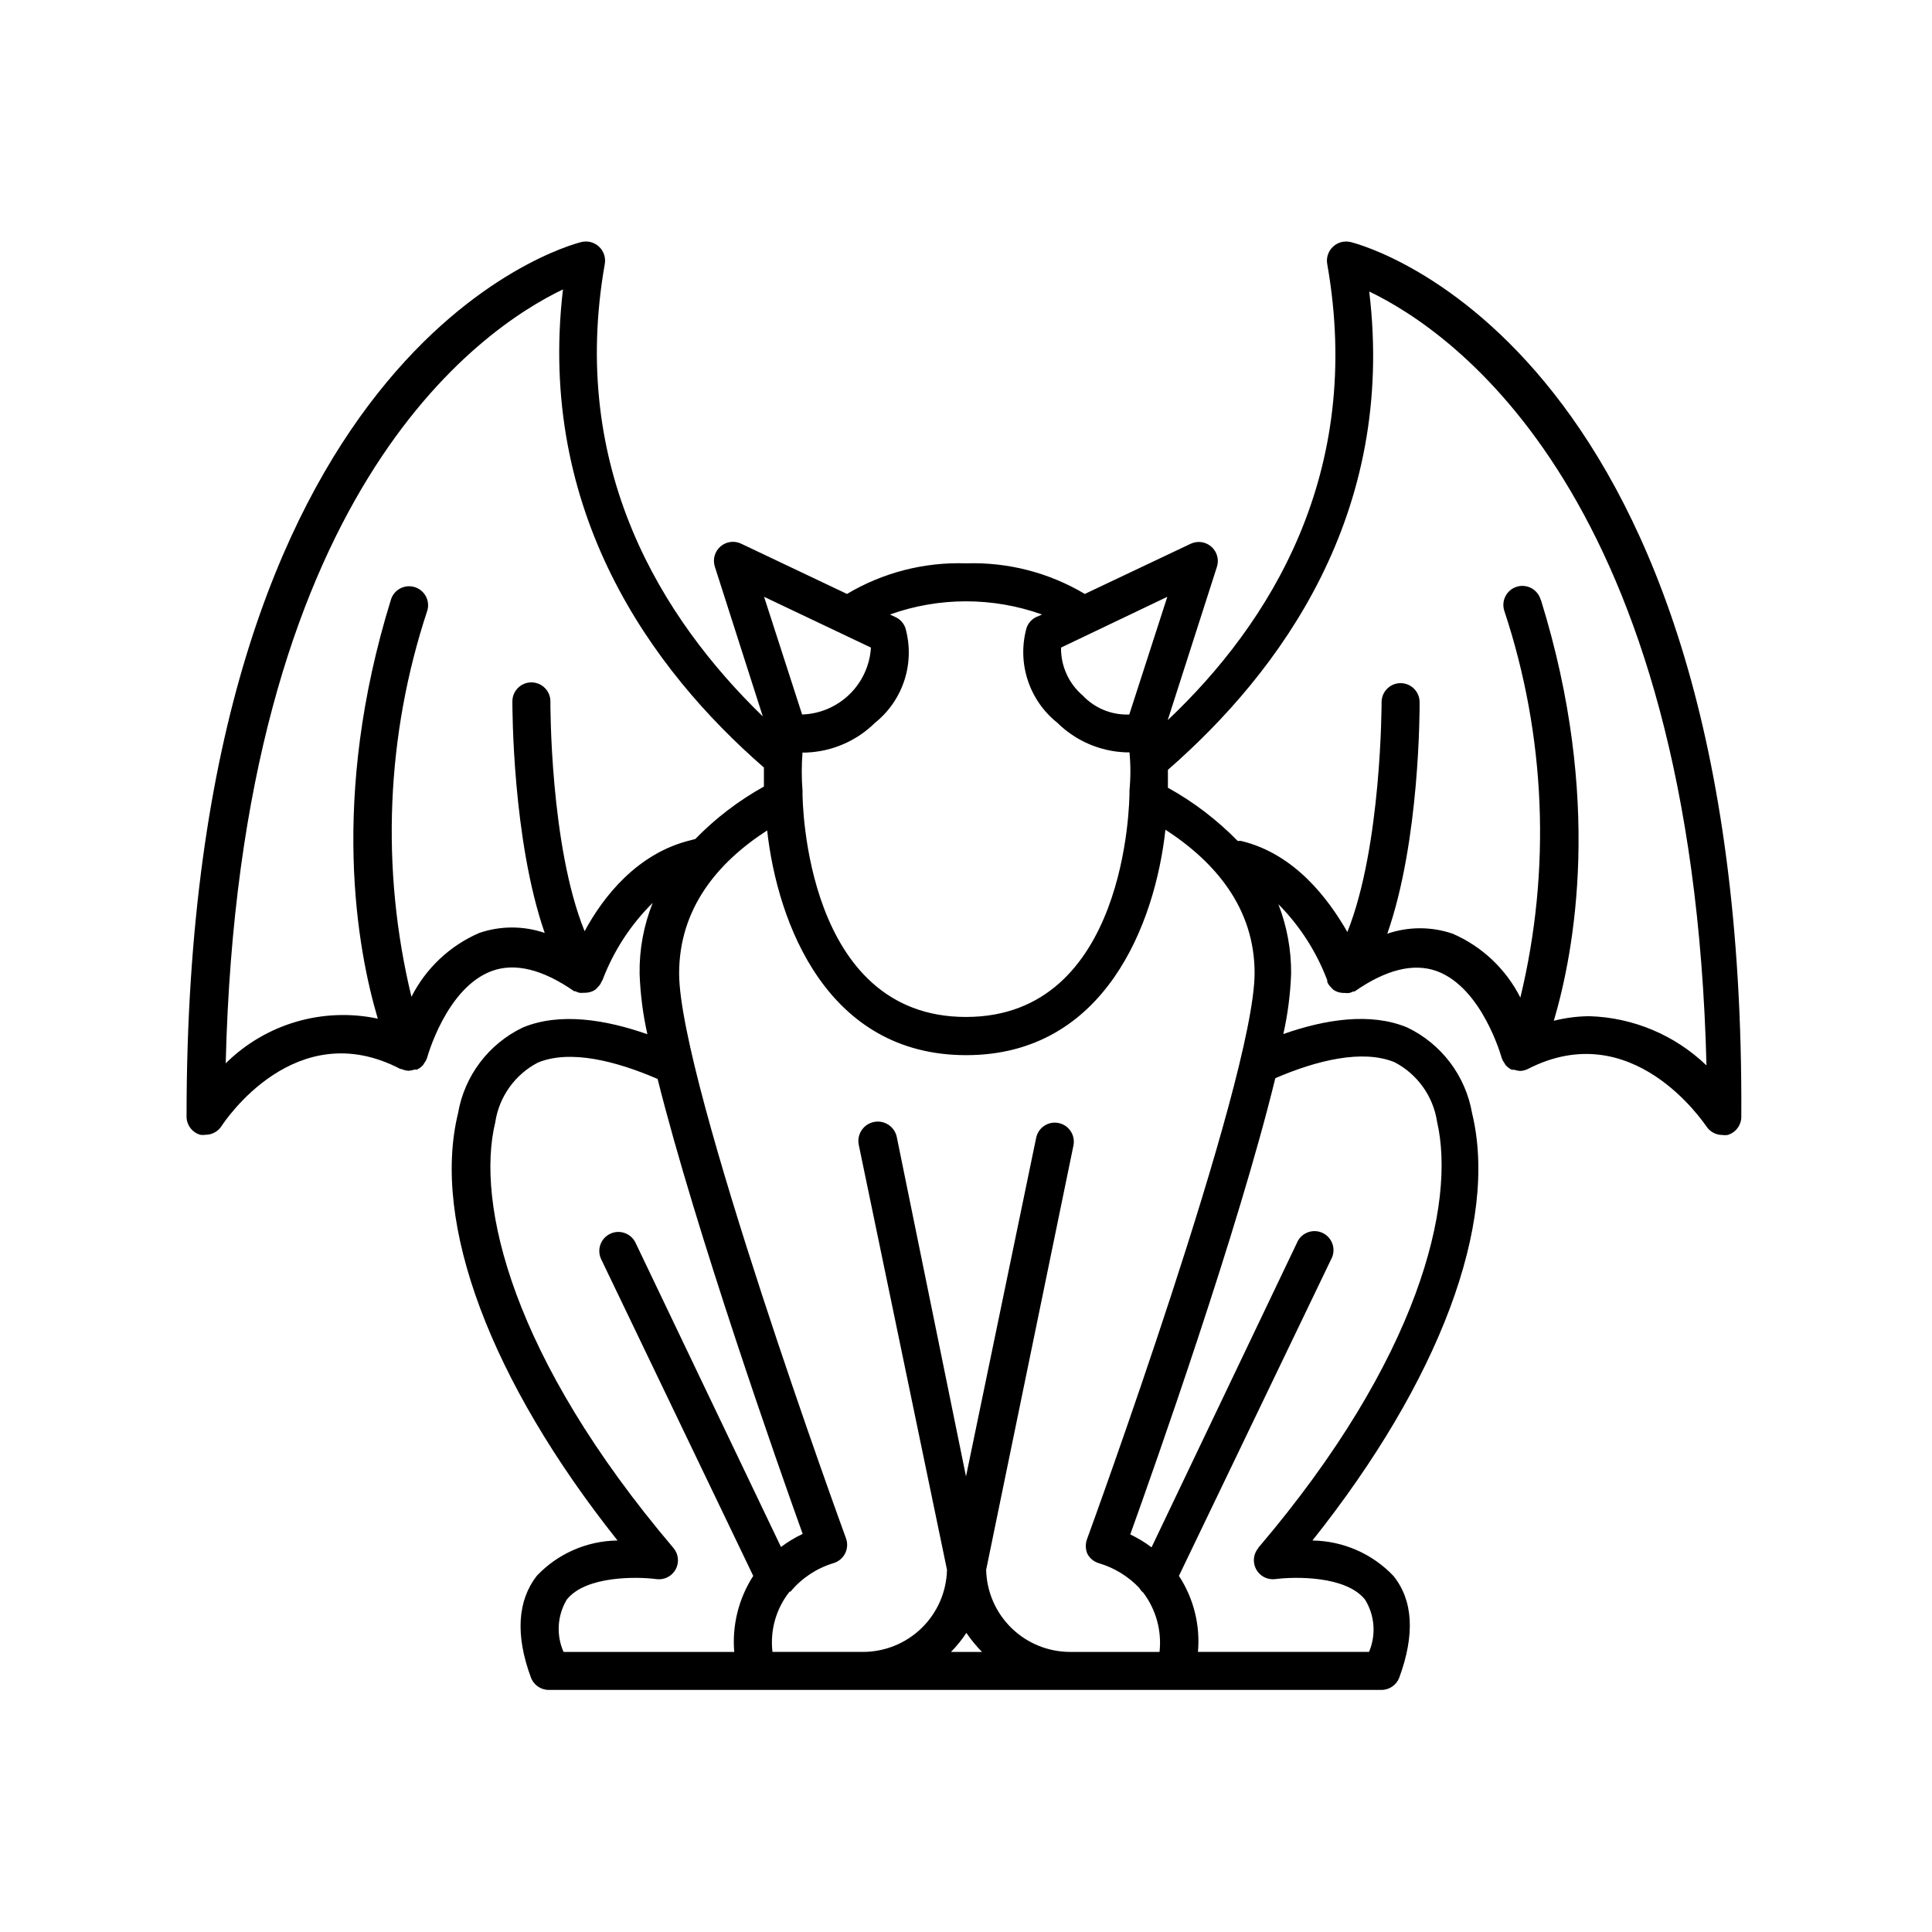 <?xml version="1.0" encoding="UTF-8"?>
<!-- Uploaded to: ICON Repo, www.iconrepo.com, Generator: ICON Repo Mixer Tools -->
<svg fill="#000000" width="800px" height="800px" version="1.1" viewBox="144 144 512 512" xmlns="http://www.w3.org/2000/svg">
 <path d="m501.92 208.15c-1.648-0.406-3.391 0.051-4.633 1.207-1.27 1.164-1.859 2.891-1.562 4.586 9.773 55.418-15.113 95.219-42.27 120.91l13.047-40.656c0.613-1.922 0.016-4.023-1.512-5.34-1.504-1.309-3.637-1.602-5.441-0.758l-28.062 13.301h0.004c-9.508-5.66-20.434-8.473-31.488-8.109-11.074-0.375-22.02 2.441-31.539 8.109l-28.012-13.301c-1.82-0.891-3.996-0.605-5.523 0.727-1.531 1.328-2.113 3.445-1.48 5.371l12.695 39.648c-26.75-25.945-51.438-65.547-41.867-119.91 0.297-1.695-0.293-3.422-1.559-4.586-1.246-1.156-2.988-1.613-4.637-1.207-4.281 1.059-104.64 28.465-104.64 231.55-0.094 2.312 1.402 4.391 3.625 5.039 0.469 0.07 0.945 0.07 1.414 0 1.711-0.004 3.305-0.879 4.231-2.32 0.805-1.211 19.598-29.676 47.41-15.113h0.25c0.559 0.25 1.152 0.406 1.762 0.453h0.305c0.48-0.047 0.953-0.148 1.41-0.301h0.656c0.633-0.301 1.199-0.73 1.66-1.262l0.301-0.504h0.004c0.301-0.395 0.539-0.836 0.703-1.309 0 0 5.039-18.641 17.23-23.074 6.098-2.215 13.453-0.402 21.766 5.391h0.352c0.316 0.176 0.656 0.312 1.008 0.402 0.387 0.047 0.773 0.047 1.16 0h0.402c0.512-0.004 1.023-0.09 1.512-0.25 0.43-0.141 0.836-0.344 1.207-0.605 0.105-0.129 0.223-0.25 0.355-0.352l0.555-0.605c0.309-0.336 0.547-0.73 0.703-1.16 0.102-0.121 0.188-0.258 0.254-0.402 2.914-7.691 7.449-14.668 13.297-20.453-2.387 5.973-3.566 12.359-3.473 18.789 0.195 5.394 0.887 10.758 2.062 16.023-11.082-3.879-23.125-5.844-32.949-1.812-9.105 4.332-15.535 12.828-17.23 22.77-7.106 29.121 8.664 70.938 42.27 113.21-8.109 0.094-15.84 3.473-21.41 9.371-5.039 6.5-5.742 15.566-1.562 26.902 0.723 1.996 2.617 3.324 4.738 3.324h220.67c2.106 0.008 3.996-1.297 4.734-3.273 4.18-11.387 3.68-20.453-1.562-26.953-5.602-5.883-13.34-9.258-21.461-9.371 33.656-42.27 49.375-84.086 42.32-113.21-1.711-9.934-8.133-18.426-17.23-22.77-9.773-4.031-21.766-2.117-32.797 1.762 1.176-5.25 1.867-10.594 2.062-15.973 0.051-6.305-1.094-12.559-3.375-18.438 5.684 5.734 10.094 12.602 12.949 20.152-0.016 0.133-0.016 0.27 0 0.402 0.156 0.43 0.395 0.824 0.703 1.16l0.555 0.605c0.133 0.102 0.25 0.223 0.355 0.352 0.371 0.262 0.777 0.465 1.207 0.605 0.488 0.16 1 0.242 1.512 0.25h0.402c0.367 0.051 0.742 0.051 1.109 0 0.371-0.082 0.727-0.215 1.059-0.402h0.352c8.312-5.793 15.617-7.609 21.766-5.391 12.09 4.434 17.18 22.871 17.23 23.074 0.164 0.473 0.402 0.914 0.703 1.309l0.301 0.504h0.004c0.461 0.531 1.027 0.961 1.66 1.262h0.656c0.457 0.152 0.93 0.254 1.41 0.301h0.352c0.594-0.055 1.172-0.207 1.715-0.453 27.762-14.359 46.602 14.105 47.41 15.113 0.922 1.441 2.516 2.316 4.231 2.32 0.469 0.07 0.941 0.07 1.41 0 2.223-0.648 3.719-2.727 3.629-5.039 1.105-203.14-99.25-230.54-103.54-231.6zm50.383 94.816c-0.363-1.312-1.242-2.426-2.438-3.082-1.195-0.652-2.606-0.797-3.906-0.395-1.305 0.402-2.387 1.316-3.004 2.531-0.617 1.215-0.719 2.629-0.277 3.918 10.957 33.074 12.422 68.559 4.234 102.43-3.82-7.566-10.164-13.555-17.938-16.93-5.617-1.918-11.711-1.918-17.328 0 8.664-24.688 8.566-59.602 8.566-61.363h-0.004c0-1.336-0.531-2.617-1.477-3.562-0.945-0.945-2.227-1.477-3.562-1.477-2.781 0-5.035 2.258-5.035 5.039 0 0.453 0 38.289-9.07 60.91-5.039-8.766-13.906-20.707-28.164-24.133h-0.906c-5.445-5.574-11.676-10.328-18.488-14.105v-4.734c29.875-26.098 60.457-67.812 53.352-126.76 22.066 10.578 85.648 54.008 89.375 205.1v-0.004c-8.352-8.039-19.395-12.691-30.984-13.047-3.191 0.02-6.371 0.426-9.469 1.207 5.441-18.488 12.996-58.645-3.426-111.54zm-120.16 248.73c-0.527 1.293-0.527 2.738 0 4.031 0.648 1.266 1.801 2.199 3.176 2.57 4.051 1.219 7.715 3.477 10.629 6.547 0.27 0.484 0.629 0.914 1.059 1.262 3.367 4.488 4.898 10.09 4.281 15.668h-23.727c-5.812-0.012-11.391-2.293-15.539-6.359-4.152-4.066-6.551-9.598-6.68-15.406l23.125-112.4c0.281-1.316 0.023-2.691-0.715-3.82-0.738-1.125-1.895-1.91-3.215-2.176-1.312-0.27-2.672-0.004-3.789 0.734-1.113 0.734-1.891 1.887-2.156 3.195l-18.59 89.727-18.34-89.93c-0.57-2.781-3.289-4.574-6.07-4.004-2.785 0.57-4.578 3.289-4.008 6.07l23.379 112.6c-0.133 5.82-2.535 11.355-6.699 15.422-4.16 4.066-9.75 6.344-15.57 6.344h-23.98c-0.676-5.715 0.957-11.465 4.535-15.973h0.25c2.934-3.543 6.84-6.148 11.234-7.504 1.367-0.359 2.516-1.273 3.176-2.519 0.672-1.258 0.781-2.738 0.301-4.082-0.453-1.211-44.133-120.91-44.234-149.68 0-17.18 10.078-29.371 23.328-37.938 2.769 24.789 15.973 59.551 52.75 59.551 36.777 0 50.078-34.914 52.801-59.75 13.199 8.566 23.68 20.809 23.629 38.137-0.207 28.668-43.887 148.48-44.34 149.68zm45.344 2.519c-1.352 1.586-1.586 3.84-0.594 5.668 0.996 1.832 3.012 2.863 5.078 2.594 5.039-0.656 18.691-0.957 23.781 5.441 2.578 4.172 2.973 9.34 1.055 13.855h-45.344 0.004c0.637-7.094-1.141-14.195-5.039-20.152l40.305-83.832v-0.004c0.691-1.215 0.848-2.664 0.426-3.996-0.418-1.336-1.371-2.438-2.633-3.039-1.262-0.602-2.719-0.656-4.019-0.141-1.301 0.512-2.332 1.543-2.844 2.844l-38.492 80.609h0.004c-1.762-1.328-3.652-2.477-5.644-3.426 6.398-17.785 28.617-80.609 38.441-120.91 11.035-4.734 23.074-7.707 31.59-4.231 6.074 3.164 10.27 9.043 11.285 15.82 4.988 21.664-4.637 62.672-47.41 112.9zm-81.465 27.559c1.52-1.543 2.887-3.231 4.078-5.039 1.23 1.797 2.613 3.484 4.133 5.039zm-102.68 0c-1.98-4.484-1.66-9.648 0.855-13.855 5.039-6.398 18.844-6.098 23.73-5.441 2.074 0.293 4.113-0.727 5.121-2.562 1.008-1.84 0.773-4.106-0.59-5.699-42.773-50.383-52.445-91.238-47.207-112.8 1.016-6.773 5.211-12.652 11.285-15.816 8.516-3.527 20.656-0.453 31.738 4.332 10.078 40.305 32.043 102.78 38.441 120.56h0.004c-2.027 0.957-3.953 2.125-5.746 3.473l-38.543-80.609h0.004c-1.199-2.516-4.207-3.59-6.727-2.391-2.519 1.195-3.59 4.207-2.394 6.727l40.305 83.934c-3.859 5.977-5.629 13.062-5.035 20.152zm33.754-215.12c-14.258 3.426-23.328 15.113-28.164 24.133-9.219-22.621-9.07-60.457-9.07-60.91l0.004-0.004c0-2.781-2.258-5.035-5.039-5.035s-5.039 2.254-5.039 5.035c0 1.762 0 36.676 8.566 61.363-5.617-1.918-11.715-1.918-17.332 0-7.793 3.367-14.156 9.355-17.984 16.93-8.191-33.867-6.727-69.348 4.231-102.43 0.723-2.621-0.77-5.348-3.371-6.148-2.602-0.805-5.367 0.602-6.25 3.176-16.426 52.898-8.918 93.055-3.527 111.19-14.574-3.09-29.723 1.359-40.305 11.84 3.68-151.14 67.309-194.52 89.375-205.1-6.902 58.895 23.426 100.76 53.254 126.71v5.039c-6.707 3.727-12.836 8.41-18.188 13.906zm47.711-51.039c-0.285 4.695-2.316 9.117-5.688 12.398-3.375 3.277-7.848 5.184-12.551 5.336l-10.078-31.188zm78.543-13.453-10.078 31.188h0.004c-4.652 0.188-9.152-1.648-12.344-5.039-3.711-3.164-5.816-7.816-5.746-12.695zm-34.711 5.344c-1.195 0.566-2.117 1.578-2.57 2.82-1.277 4.531-1.188 9.34 0.258 13.82 1.441 4.481 4.172 8.434 7.852 11.371 4.824 4.773 11.258 7.574 18.039 7.859h1.109-0.004c0.324 3.352 0.324 6.723 0 10.074v0.605c0 2.418-0.754 59.449-43.328 59.449-42.57 0-43.324-56.98-43.324-59.398 0.023-0.199 0.023-0.402 0-0.605-0.262-3.352-0.262-6.723 0-10.074 0.387 0.023 0.773 0.023 1.156 0 6.781-0.293 13.207-3.094 18.039-7.859 3.676-2.938 6.402-6.898 7.836-11.379 1.434-4.481 1.512-9.285 0.223-13.812-0.453-1.242-1.375-2.254-2.566-2.82l-1.512-0.707c13.031-4.66 27.273-4.66 40.305 0z"/>
</svg>